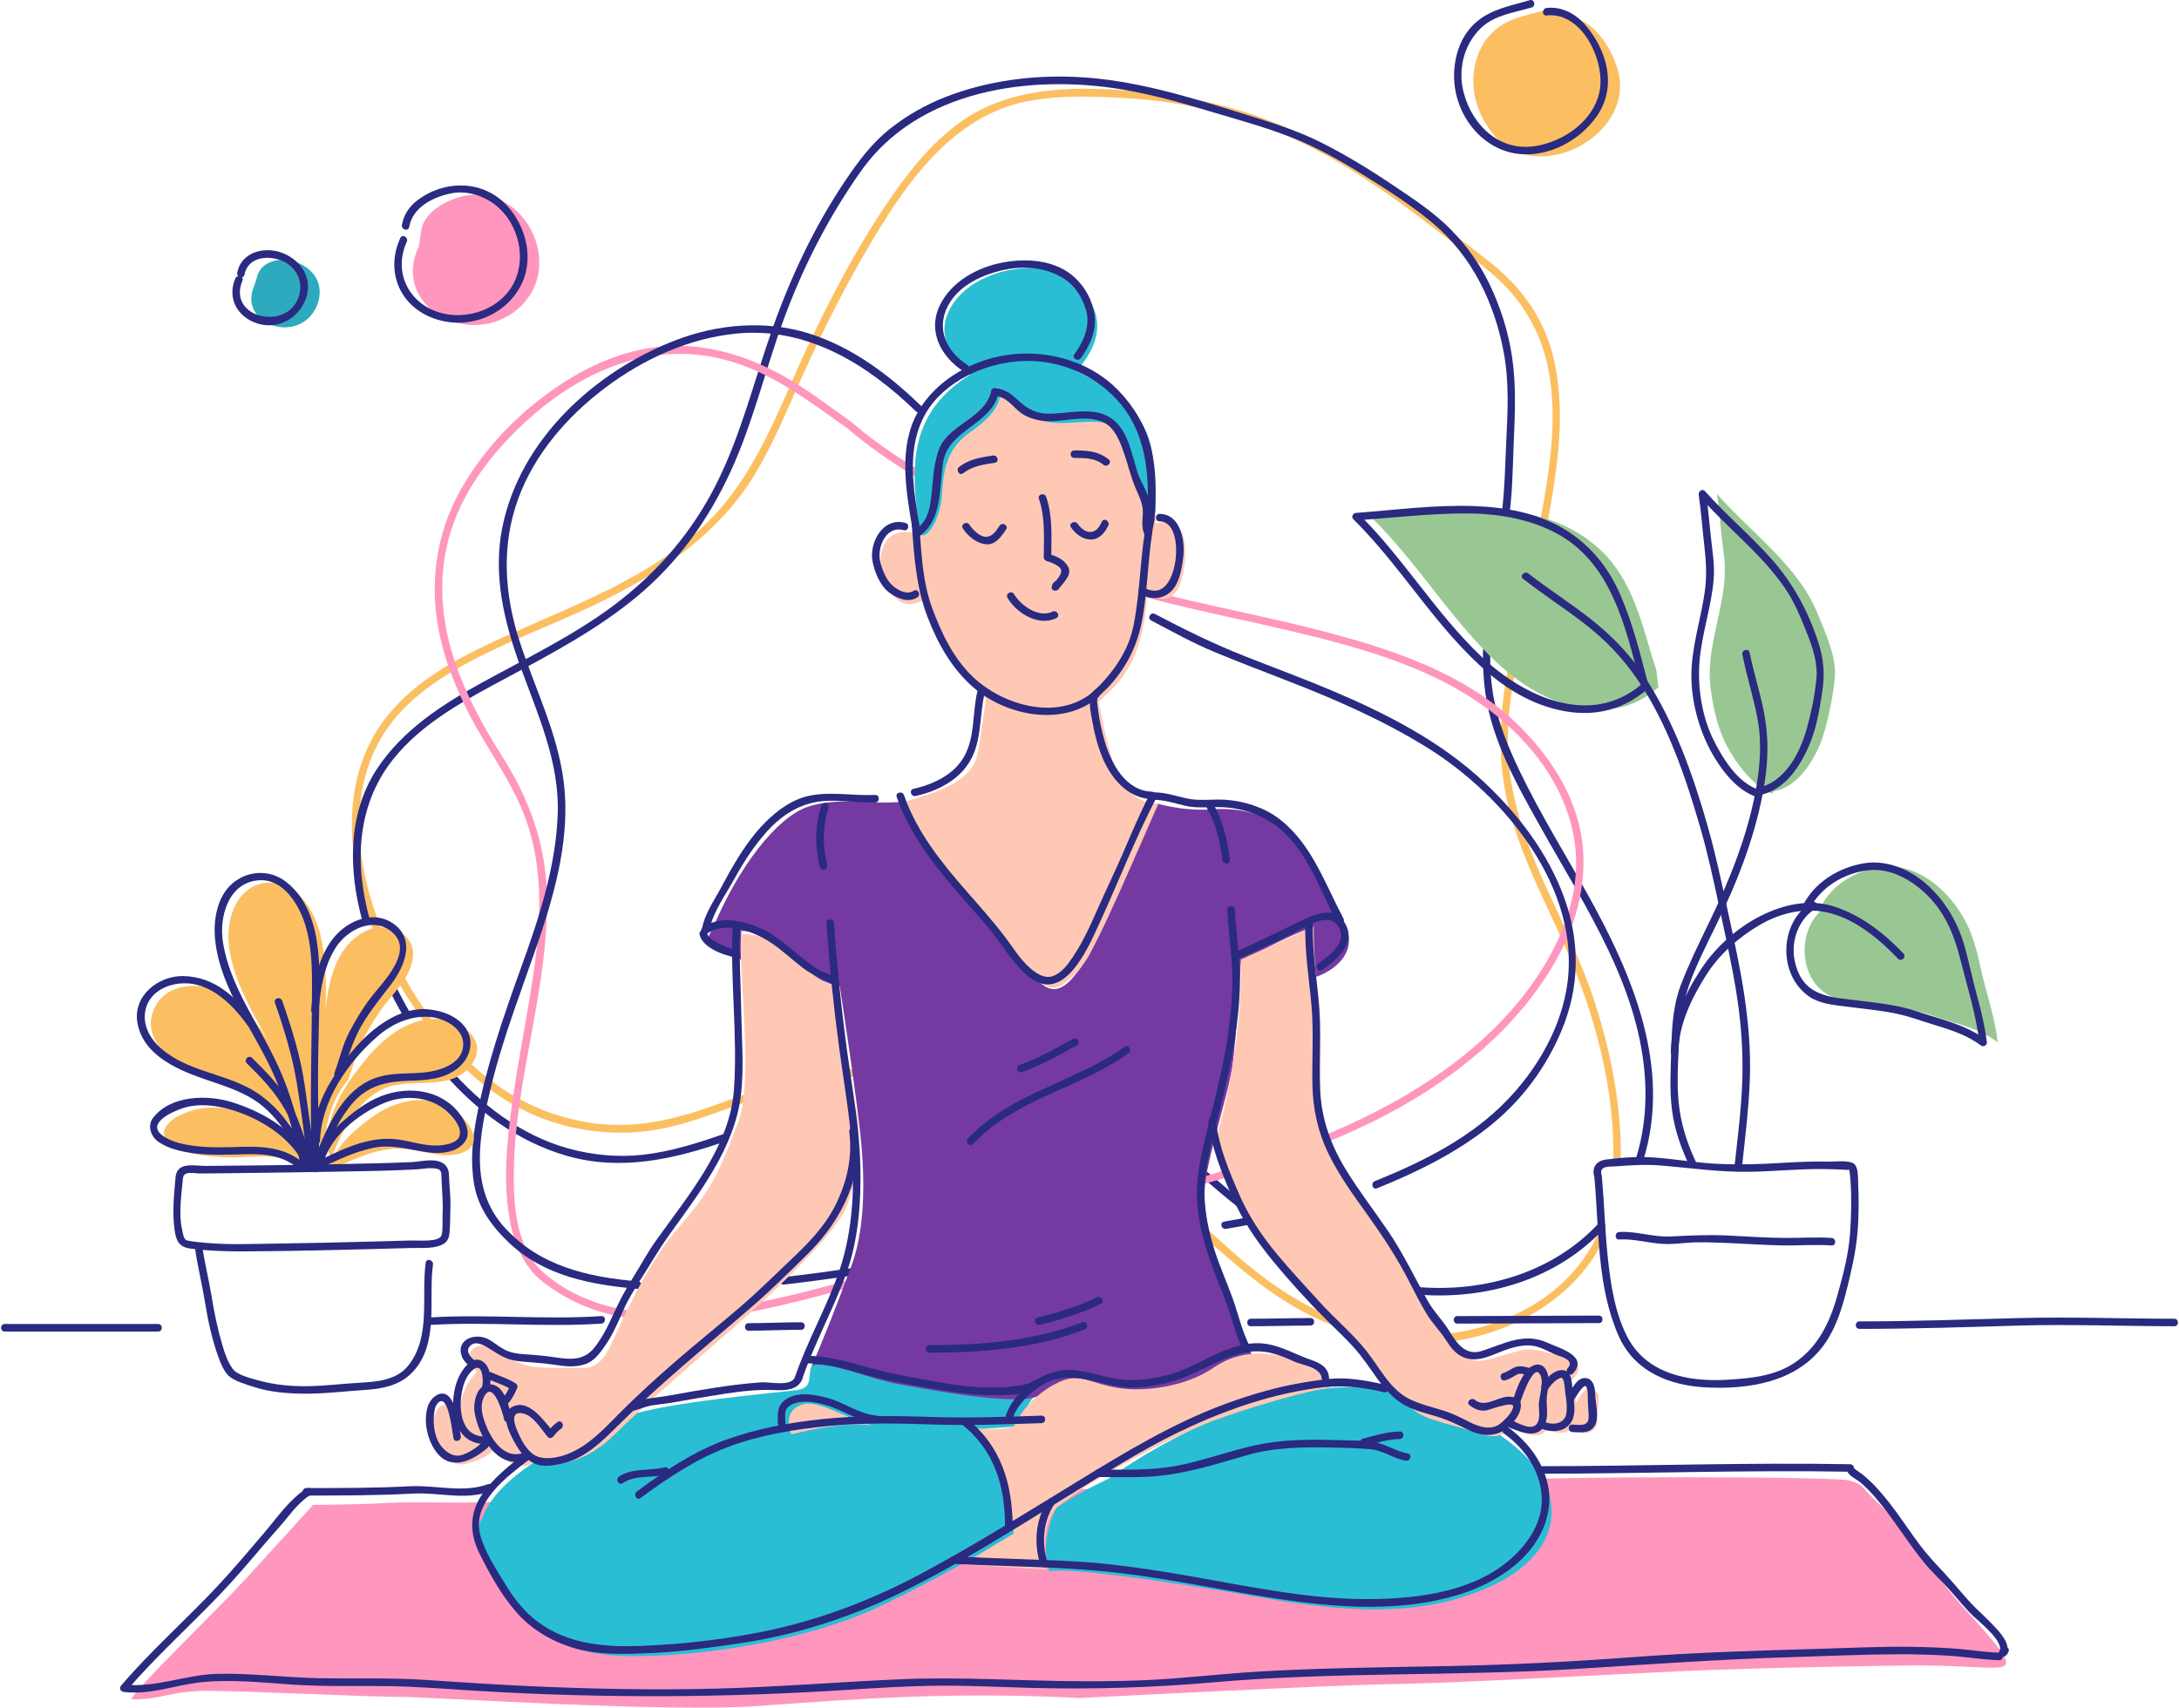 <svg width="754" height="591" viewBox="0 0 754 591" fill="none" xmlns="http://www.w3.org/2000/svg">
<path d="M560.821 402.317C561.305 383.788 557.554 364.657 551.89 347.071C547.454 333.298 541.048 320.316 535.06 307.183C529.164 294.256 524.089 280.95 522.363 266.76C520.232 249.229 524.042 232.304 527.908 215.306C531.703 198.627 535.786 181.967 538.15 165.007C540.09 151.084 540.791 136.687 537.33 122.938C533.97 109.59 526.013 98.87 515.255 90.51C503.885 81.673 492.655 72.646 480.842 64.4C468.956 56.106 456.406 48.827 443.01 43.254C428.003 37.011 412.074 33.392 395.921 31.841C374.742 29.808 350.887 29.162 332.74 41.953C321.978 49.537 313.721 60.297 306.437 71.109C296.219 86.279 287.653 102.624 279.852 119.146C269.638 140.774 261.867 164.381 244.23 181.349C222.494 202.265 193.041 211.225 166.499 224.11C154.619 229.879 142.995 236.907 134.491 247.202C126.509 256.866 122.489 268.861 121.87 281.282C120.515 308.45 133.101 336.265 149.516 357.258C157.715 367.744 167.775 377.092 179.559 383.402C192.474 390.316 208.153 393.183 222.678 391.622C236.688 390.115 249.697 384.163 262.914 379.691C278.125 374.545 293.791 371.266 309.877 373.009C326.424 374.802 342.447 380.846 357.309 388.096C373.457 395.972 388.611 405.861 402.867 416.758C416.916 427.498 429.155 440.499 444.13 450.002C456.864 458.083 471.295 463.503 486.372 464.746C513.333 466.971 544.065 453.257 555.496 427.772C556.175 426.256 553.938 424.933 553.252 426.46C539.975 456.059 502.883 467.342 473.143 459.943C454.817 455.383 438.789 444.506 425.012 431.92C411.905 419.945 397.745 409.084 382.795 399.512C356.65 382.772 324.539 367.305 292.634 370.167C276.882 371.58 261.979 377.233 247.227 382.545C233.081 387.639 218.994 390.914 203.91 388.549C189.184 386.242 176.245 379.879 165.096 370.089C154.262 360.576 145.58 348.703 138.75 336.06C126.245 312.912 117.807 281.911 130.869 257.237C137.29 245.107 148.518 236.74 160.291 230.233C173.252 223.069 187.186 217.801 200.656 211.7C224.62 200.846 247.516 186.886 261.388 163.864C267.545 153.645 272.088 142.503 276.963 131.644C284.005 115.95 291.66 100.562 300.362 85.718C313.025 64.116 329.08 40.325 355.294 35.089C366.323 32.885 378.117 33.337 389.277 33.943C406.266 34.864 423.035 38.327 438.928 44.406C466.85 55.087 490.093 74.194 513.418 92.347C524.869 101.259 532.499 112.473 535.551 126.751C538.714 141.549 536.937 157.192 534.472 171.949C531.596 189.166 527.264 206.114 523.484 223.145C519.92 239.215 517.822 255.031 520.417 271.423C523.542 291.172 533.264 308.902 541.286 326.952C551.693 350.366 558.9 376.527 558.224 402.32C558.179 403.993 560.777 403.989 560.821 402.317Z" fill="#FBBF62"/>
<path d="M568.467 402.094C578.723 369.764 564.951 337.451 549.337 309.471C541.402 295.251 532.807 281.388 525.767 266.685C521.91 258.632 518.513 250.36 516.869 241.551C515.027 231.672 515.536 221.447 516.693 211.523C517.861 201.499 519.952 191.601 521.729 181.675C523.43 172.18 523.396 162.556 523.807 152.95C524.228 143.103 524.674 133.57 523.257 123.764C521.976 114.894 519.218 106.248 515.333 98.182C511.977 91.214 507.394 84.896 501.975 79.393C496.043 73.369 488.85 68.698 481.871 63.996C473.858 58.596 465.599 53.542 456.949 49.221C448.575 45.038 439.806 42.362 430.897 39.591C411.825 33.659 392.574 27.576 372.48 26.634C357.133 25.914 341.405 27.995 327.067 33.617C320.25 36.289 313.887 39.915 308.133 44.437C301.733 49.466 296.97 55.86 292.466 62.565C281.815 78.418 273.593 95.867 267.253 113.852C260.961 131.699 256.577 149.956 248.12 167.009C239.7 183.989 227.548 198.146 212.409 209.49C198.263 220.09 182.334 227.707 166.908 236.185C153.055 243.8 139.379 252.605 130.5 266.023C120.089 281.758 120.6 301.51 125.472 319.038C125.92 320.65 128.428 319.965 127.978 318.348C122.667 299.244 123.234 278.93 135.987 262.85C146.273 249.881 161.556 241.981 175.854 234.293C191.486 225.887 207.03 217.642 220.724 206.201C234.703 194.522 245.131 179.844 252.733 163.368C260.486 146.568 264.643 128.588 270.932 111.263C277.625 92.825 286.635 75.172 297.968 59.151C317.843 31.052 356.451 25.644 388.226 30.943C398.442 32.647 408.453 35.462 418.36 38.441C427.813 41.284 437.495 43.885 446.698 47.464C455.874 51.032 464.505 55.996 472.83 61.207C480.706 66.136 488.731 71.292 495.852 77.277C509.383 88.649 517.189 104.903 520.36 122.077C522.261 132.371 521.703 142.578 521.207 152.954C520.72 163.151 520.637 173.192 518.812 183.271C515.425 201.979 511.356 220.857 513.988 239.936C516.252 256.341 525.004 271.792 532.969 286.049C548.708 314.228 568.231 342.616 569.351 376.002C569.639 384.602 568.564 393.201 565.961 401.408C565.453 403.004 567.963 403.685 568.467 402.094Z" fill="#292A80"/>
<path d="M153.678 371.562C165.028 384.566 179.197 395.093 195.91 399.964C214.763 405.46 233.389 401.2 251.427 394.869C252.998 394.318 252.323 391.809 250.738 392.365C241.611 395.567 232.24 398.555 222.592 399.643C213.869 400.628 205.045 399.797 196.6 397.458C180.327 392.953 166.476 382.282 155.514 369.724C154.412 368.461 152.582 370.306 153.678 371.562Z" fill="#292A80"/>
<path d="M133.519 340.108C135.44 344.204 137.535 348.208 139.811 352.12C140.652 353.567 142.897 352.259 142.054 350.807C139.778 346.896 137.685 342.892 135.763 338.796C135.052 337.281 132.812 338.601 133.519 340.108Z" fill="#292A80"/>
<path d="M490.717 448.052C514.262 449.973 538.765 442.786 555.093 425.145C556.23 423.919 554.397 422.077 553.256 423.308C537.355 440.488 513.626 447.322 490.717 445.454C489.046 445.319 489.059 447.917 490.717 448.052Z" fill="#292A80"/>
<path d="M415.021 406.676C419.401 410.26 423.567 414.083 428.071 417.518C429.404 418.535 430.697 416.276 429.384 415.274C425.058 411.975 421.067 408.281 416.858 404.839C415.573 403.788 413.724 405.614 415.021 406.676Z" fill="#292A80"/>
<path d="M174.228 519.463C165.677 520.638 144.73 519.537 134.214 520.157C123.698 520.774 108.353 520.834 108.353 520.834C108.353 520.834 95.371 535.146 85.205 546.241C75.04 557.334 47.241 584.008 45.411 588.127C56.553 588.246 58.259 585.262 71.503 585.214C84.746 585.166 128.339 587.348 138.556 587.293C148.772 587.238 230.017 592.785 262.88 590.408C295.744 588.03 328.773 585.409 373.631 587.682C428.92 584.896 465.62 583.125 486.017 582.75C506.409 582.371 557.649 579.495 581.001 578.413C604.357 577.331 651.982 576.383 665.253 576.414C678.526 576.444 690.639 577.826 693.042 576.794C695.447 575.767 695.036 573.445 681.354 558.49C667.669 543.535 657.444 527.161 650.545 520.834C643.647 514.506 645.327 513.984 640.173 512.43C635.02 510.876 532.367 510.892 520.006 512.43C507.645 513.967 190.663 517.404 174.228 519.463Z" fill="#FF96BD"/>
<path d="M106.03 515.185C100.048 519.03 95.685 525.535 91.105 530.868C85.806 537.041 80.602 543.287 75.026 549.217C64.157 560.773 52.241 571.296 41.908 583.365C41.123 584.281 41.688 585.445 42.827 585.583C52.259 586.724 61.024 583.001 70.294 582.15C80.501 581.214 90.838 582.326 101.021 583.023C111.73 583.755 122.484 583.462 133.208 583.552C143.974 583.643 154.689 584.571 165.429 585.22C208.246 587.809 250.922 587.623 293.72 584.824C304.213 584.138 314.711 583.5 325.23 583.417C335.646 583.334 346.075 583.891 356.486 584.167C377.768 584.728 398.748 584.111 419.949 582.246C462.235 578.527 504.768 580.215 547.109 577.51C571.524 575.951 595.841 574.25 620.305 573.52C632.237 573.164 644.17 572.602 656.111 572.538C662.064 572.507 668.018 572.659 673.963 573.011C679.887 573.363 685.797 574.402 691.718 574.595C693.394 574.649 693.389 572.051 691.718 571.996C687.077 571.847 682.419 571.077 677.788 570.687C672.275 570.223 666.741 570.036 661.21 569.959C650.57 569.813 639.948 570.358 629.316 570.661C607.845 571.274 586.367 571.93 564.942 573.537C543.744 575.129 522.605 576.194 501.348 576.615C480.128 577.033 458.9 577.237 437.704 578.397C427.099 578.978 416.556 580.099 405.969 580.915C395.393 581.731 384.776 581.918 374.17 581.872C353.237 581.781 332.327 580.277 311.397 581.197C290.254 582.128 269.172 583.869 248.008 584.419C226.503 584.978 204.979 584.554 183.492 583.579C171.44 583.034 159.403 582.248 147.369 581.423C134.945 580.573 122.471 581.082 110.032 580.808C98.435 580.552 86.918 579.064 75.304 579.309C64.376 579.54 53.752 584.304 42.825 582.982C43.132 583.721 43.437 584.46 43.744 585.199C53.817 573.433 65.354 563.074 76.054 551.9C81.384 546.335 86.351 540.441 91.343 534.574C93.989 531.465 96.811 528.475 99.364 525.291C101.716 522.354 104.146 519.479 107.34 517.425C108.746 516.526 107.444 514.276 106.03 515.185Z" fill="#292A80"/>
<path d="M532.612 510.052C568.483 510.037 604.348 508.713 640.219 509.365C639.786 508.933 639.352 508.499 638.92 508.066C638.92 510.549 642.227 511.737 643.924 513.205C647.086 515.94 649.801 519.194 652.346 522.495C656.886 528.385 660.843 534.7 665.531 540.481C668.302 543.898 671.612 546.928 674.575 550.185C677.347 553.232 679.904 556.559 682.883 559.403C684.868 561.298 693.834 568.416 691.786 571.55C691.197 572.449 692.184 573.885 693.252 573.458C694.214 573.074 694.641 572.523 695.028 571.586C695.669 570.038 693.154 569.37 692.523 570.896C692.536 570.916 692.549 570.934 692.561 570.953C693.051 571.59 693.539 572.225 694.028 572.863C696.479 569.114 691.424 564.301 689.115 561.864C687.382 560.036 685.502 558.357 683.709 556.589C679.94 552.874 676.656 548.558 673.035 544.687C669.853 541.284 666.766 538.025 663.992 534.267C661.403 530.759 658.963 527.141 656.4 523.614C654.176 520.553 651.826 517.585 649.266 514.798C647.938 513.355 646.506 512.014 645.024 510.733C644.29 510.098 641.516 508.287 641.516 508.067C641.516 507.349 640.925 506.781 640.217 506.768C604.346 506.116 568.482 507.441 532.611 507.455C530.936 507.455 530.936 510.054 532.612 510.052Z" fill="#292A80"/>
<path d="M168.827 513.681C160.199 516.844 150.697 513.911 141.801 514.389C129.88 515.029 117.933 515.009 106 515.009C104.325 515.009 104.325 517.607 106 517.607C118.365 517.607 130.73 517.582 143.079 516.92C151.873 516.448 160.942 519.331 169.517 516.187C171.077 515.614 170.403 513.101 168.827 513.681Z" fill="#292A80"/>
<path d="M294.594 146.038C286.993 140.684 279.696 134.994 271.586 130.398C261.294 124.563 249.991 120.586 238.136 119.794C223.175 118.797 208.674 123.815 196.127 131.679C180.928 141.205 167.249 154.928 158.721 170.773C152.207 182.874 149.503 196.585 150.702 210.248C151.783 222.576 156.011 234.401 161.451 245.435C167.848 258.408 176.993 269.842 181.94 283.525C187.891 299.99 187.265 317.539 184.918 334.619C182.745 350.433 179.402 366.062 177.212 381.874C175.283 395.809 173.855 410.399 176.804 424.293C177.975 429.809 180.16 435.066 183.644 439.521C186.12 442.686 189.551 445.028 192.905 447.179C198.688 450.888 205.092 453.515 211.775 455.07C233.202 460.059 256.494 455.187 277.394 450.063C295.8 445.552 313.675 439.379 331.739 433.709C349.313 428.19 367.09 423.35 384.867 418.54C415.478 410.26 446.576 402.25 475.133 388.144C500.14 375.793 523.859 357.628 537.979 333.156C544.802 321.332 548.802 307.798 547.782 294.082C546.56 277.635 537.594 263.238 526.228 251.759C506.983 232.322 479.062 223.784 453.231 217.312C439.636 213.905 425.894 211.123 412.243 207.955C400.42 205.21 388.46 202.267 377.291 197.431C372.832 195.5 368.526 193.176 364.632 190.259C358.664 185.789 352.398 181.918 345.882 178.297C330.004 169.475 313.791 161.385 299.467 150.071C297.899 148.832 296.373 147.543 294.858 146.242C293.594 145.156 291.748 146.985 293.021 148.079C306.824 159.945 322.61 168.679 338.562 177.266C345.425 180.96 352.271 184.714 358.712 189.116C363.162 192.157 367.226 195.396 372.062 197.844C382.29 203.021 393.571 206.053 404.645 208.806C418.039 212.135 431.575 214.844 445.009 217.995C471.667 224.249 500.328 231.957 521.246 250.608C534.086 262.056 543.951 277.495 545.249 294.943C546.32 309.348 541.123 323.362 533.596 335.412C518.152 360.135 492.636 377.489 466.537 389.356C436.703 402.921 404.41 410.505 372.91 419.095C354.728 424.053 336.61 429.249 318.719 435.185C301.649 440.845 284.391 446.048 266.803 449.849C247.3 454.065 225.514 457.401 206.143 450.758C199.717 448.555 193.329 445.045 188.201 440.563C178.297 431.91 177.563 416.357 177.819 404.211C178.497 372.057 190.201 340.906 189.209 308.667C188.683 291.538 182.854 276.072 173.738 261.72C167.248 251.502 161.414 240.809 157.497 229.321C153.175 216.642 151.683 203.101 154.419 189.919C157.911 173.087 168.311 158.799 180.583 147.171C199.544 129.204 224.25 117.653 250.487 124.408C266.792 128.605 279.804 138.786 293.286 148.283C294.657 149.248 295.953 146.994 294.594 146.038Z" fill="#FF96BD"/>
<path d="M476.449 411.277C490.174 405.747 503.531 399.207 515.185 389.986C526.374 381.131 534.947 369.661 540.416 356.501C546.614 341.588 546.771 326.132 541.357 310.951C535.859 295.538 525.535 282.01 513.727 270.869C498.543 256.544 479.566 246.883 460.481 238.844C450.704 234.725 440.739 231.062 430.873 227.166C420.099 222.913 409.871 217.888 399.63 212.487C398.149 211.705 396.837 213.949 398.318 214.731C405.574 218.558 412.832 222.596 420.424 225.728C428.894 229.222 437.446 232.504 445.988 235.818C462.416 242.193 478.491 249.259 493.518 258.534C520.678 275.298 547.769 308.042 542.113 342.023C539.469 357.906 530.129 372.808 518.529 383.689C506.389 395.077 491.057 402.608 475.759 408.772C474.225 409.391 474.893 411.905 476.449 411.277Z" fill="#292A80"/>
<path d="M424.257 425.319C429.254 424.467 434.229 423.515 439.181 422.442C440.82 422.088 440.125 419.584 438.492 419.937C433.538 421.009 428.563 421.961 423.567 422.814C421.918 423.096 422.619 425.6 424.257 425.319Z" fill="#292A80"/>
<path d="M271.249 444.594C279.478 443.659 287.68 442.532 295.874 441.342C297.526 441.102 296.822 438.6 295.184 438.838C287.219 439.993 279.247 441.086 271.249 441.996C269.603 442.183 269.585 444.784 271.249 444.594Z" fill="#292A80"/>
<path d="M318.711 140.474C307.566 129.686 294.951 120.161 280.001 115.437C264.943 110.679 248.343 112.138 233.735 117.768C205.74 128.558 179.974 152.171 173.838 182.44C170.493 198.944 174.42 215.148 180.05 230.653C186.057 247.196 193.635 263.74 192.992 281.73C192.33 300.311 186.4 318.039 180.139 335.365C174.058 352.192 168.3 369.014 164.922 386.63C163.439 394.363 162.724 402.293 164.099 410.092C165.517 418.136 170.364 424.653 176.178 430.156C188.352 441.68 204.688 444.689 220.797 446.088C222.468 446.232 222.453 443.633 220.797 443.49C203.417 441.98 186.872 438.29 174.671 424.909C162.023 411.037 165.924 392.543 169.956 375.962C174.294 358.129 181.087 341.214 186.93 323.859C192.563 307.13 197.239 288.846 195.124 271.078C193.087 253.963 185.099 238.298 179.831 222.073C174.517 205.712 173.381 188.776 179.383 172.44C185.014 157.108 196.283 144.167 209.166 134.408C222.453 124.341 238.332 117.016 255.031 115.428C279.327 113.118 300.067 126.043 316.875 142.312C318.078 143.476 319.916 141.642 318.711 140.474Z" fill="#292A80"/>
<path d="M613.333 274.604C607.153 272.886 600.287 263.617 597.541 258.122C594.108 251.599 592.391 243.359 591.704 236.15C590.674 221.043 598.571 206.968 596.51 191.861C595.482 184.993 595.137 177.784 594.107 170.918C606.123 184.652 622.26 195.636 629.127 212.804C631.872 219.67 635.307 226.878 634.962 234.09C634.276 241.301 632.56 249.883 630.156 256.75C627.41 263.616 621.915 272.542 613.677 273.917" fill="#99C793"/>
<path d="M573.164 232.03C568.7 218.298 565.953 203.532 555.996 192.547C541.919 177.44 521.665 175.381 502.095 176.755C492.823 177.44 483.555 178.127 474.285 178.814C488.705 192.891 499.347 210.057 513.081 224.475C524.412 236.492 538.488 246.106 555.311 245.42C562.52 245.42 568.701 242.328 573.851 237.868" fill="#99C793"/>
<path d="M632.561 313.399C621.916 319.578 621.573 338.118 632.561 344.299C638.053 347.045 645.607 347.045 651.788 348.074C658.311 348.761 664.146 349.791 670.669 352.196C677.879 354.598 685.089 355.97 691.269 360.778C690.582 354.597 688.864 348.417 687.148 342.238C685.433 336.056 684.402 329.19 681.998 323.01C676.849 309.619 662.772 296.232 647.323 300.694C640.111 302.753 633.591 306.874 630.156 313.74" fill="#99C793"/>
<path d="M527.032 200.333C533.759 205.573 540.902 210.239 547.688 215.396C555.195 221.099 561.621 227.752 566.888 235.578C577.072 250.708 583.254 268.873 588.3 286.262C590.947 295.387 592.93 304.655 594.925 313.939C597.001 323.599 599.146 333.245 600.745 343C602.407 353.137 603.211 363.335 602.897 373.604C602.593 383.558 601.314 393.462 600.235 403.351C600.053 405.015 602.652 404.999 602.833 403.351C603.914 393.452 605.116 383.563 605.495 373.604C605.863 363.931 605.041 354.312 603.631 344.748C602.19 334.974 600.04 325.314 597.951 315.661C595.767 305.571 593.64 295.504 590.806 285.571C585.763 267.902 579.27 249.711 569.13 234.266C564.425 227.096 558.606 220.899 551.974 215.486C544.563 209.437 536.411 204.372 528.868 198.496C527.565 197.479 525.713 199.304 527.032 200.333Z" fill="#292A80"/>
<path d="M602.916 226.538C604.441 234.15 606.846 241.552 608.231 249.195C609.742 257.54 608.958 266.095 607.384 274.369C604.37 290.204 598.091 305.498 591.078 319.933C587.73 326.823 584.36 333.698 581.63 340.863C579.036 347.667 578.535 354.968 578.345 362.184C578.153 369.527 577.625 376.984 578.574 384.289C579.443 390.98 581.686 397.335 584.566 403.406C585.285 404.919 587.523 403.599 586.81 402.094C583.64 395.414 581.491 388.467 580.82 381.088C580.153 373.779 580.763 366.12 581.056 358.793C581.395 350.366 583.363 342.962 586.703 335.256C589.863 327.968 593.567 320.929 596.907 313.724C603.239 300.071 608.414 285.262 610.699 270.356C611.817 263.065 611.939 255.785 610.738 248.505C609.474 240.847 606.948 233.453 605.422 225.85C605.092 224.206 602.588 224.903 602.916 226.538Z" fill="#292A80"/>
<path d="M580.748 364.211C580.931 354.492 585.295 345.559 590.382 337.485C594.862 330.374 601.553 324.448 608.756 320.212C616.203 315.834 624.946 313.825 633.408 316.072C642.57 318.505 650.383 325.143 656.81 331.827C657.974 333.038 659.808 331.199 658.647 329.99C651.977 323.053 644.289 316.963 635.07 313.864C626.4 310.949 617.165 312.982 609.222 316.998C601.186 321.059 593.683 327.748 588.727 335.262C583.057 343.862 578.349 353.739 578.151 364.21C578.117 365.887 580.716 365.885 580.748 364.211Z" fill="#292A80"/>
<path d="M608.635 273.35C601.467 271.05 596.365 262.872 593.14 256.523C588.87 248.117 587.275 237.616 588.136 228.303C588.993 219.023 592.126 210.116 592.957 200.817C593.413 195.714 592.549 190.783 592 185.729C591.447 180.673 591.041 175.608 590.315 170.573C589.591 170.994 588.867 171.414 588.144 171.837C594.584 179.127 601.911 185.55 608.626 192.578C611.981 196.091 615.106 199.808 617.835 203.83C620.954 208.43 622.995 213.506 625.059 218.635C627.16 223.856 629.093 229.422 628.515 235.128C627.928 240.936 626.733 246.699 625.157 252.315C622.814 260.659 617.584 270.803 608.288 272.663C606.644 272.992 607.342 275.497 608.978 275.169C617.861 273.391 623.17 264.892 626.365 257.095C628.585 251.679 629.615 245.529 630.51 239.776C631.464 233.657 631.148 228.322 629.227 222.41C625.74 211.693 620.618 202.136 613.169 193.68C605.86 185.383 597.305 178.288 589.982 169.998C589.022 168.911 587.645 170.111 587.811 171.262C588.621 176.886 589.027 182.554 589.679 188.196C590.337 193.893 590.708 199.176 589.89 204.889C588.496 214.618 585.278 223.975 585.271 233.891C585.265 242.776 587.833 252.278 592.053 260.057C595.434 266.294 600.923 273.601 607.945 275.856C609.544 276.37 610.222 273.861 608.635 273.35Z" fill="#292A80"/>
<path d="M570.058 235.794C567.421 225.704 564.891 215.584 560.741 205.984C556.478 196.122 549.968 188.185 540.635 182.746C531.409 177.371 520.546 175.529 510.013 175.151C496.468 174.663 482.734 176.513 469.24 177.515C468.152 177.595 467.467 178.889 468.322 179.732C485.243 196.405 497.119 217.79 515.339 233.183C522.94 239.605 531.863 244.504 541.737 246.195C552.153 247.979 561.653 245.599 569.723 238.787C571.005 237.705 569.157 235.877 567.886 236.951C550.21 251.869 527.123 241.04 512.584 227.227C496.818 212.251 485.648 193.159 470.159 177.897C469.853 178.636 469.546 179.375 469.24 180.114C481.466 179.208 493.765 177.816 506.03 177.701C516.864 177.598 527.859 179.15 537.618 184.068C557.546 194.106 562.385 216.73 567.552 236.487C567.977 238.105 570.483 237.417 570.058 235.794Z" fill="#292A80"/>
<path d="M626.86 312.277C615.506 319.265 615.142 337.624 626.215 345.034C629.689 347.359 634.429 347.82 638.463 348.339C644.076 349.061 649.73 349.56 655.293 350.633C660.467 351.629 665.387 353.527 670.417 355.049C675.808 356.68 681.011 358.498 685.57 361.899C686.318 362.458 687.639 361.713 687.525 360.778C686.845 355.199 685.522 349.78 684.042 344.365C682.584 339.024 681.453 333.608 680.025 328.261C677.728 319.667 673.293 311.946 666.621 306.012C660.781 300.82 652.705 297.44 644.813 298.809C636.191 300.304 628.135 305.246 623.992 313.084C623.21 314.565 625.452 315.877 626.235 314.396C630.129 307.031 637.913 302.293 646.109 301.24C654.033 300.221 661.424 304.441 666.875 309.806C672.857 315.692 676.081 323.237 678.118 331.243C680.585 340.946 683.715 350.828 684.927 360.777C685.579 360.402 686.23 360.03 686.882 359.655C680.063 354.565 671.612 352.827 663.694 350.148C654.978 347.2 645.731 346.776 636.689 345.5C632.648 344.929 628.561 344.004 625.478 341.179C622.928 338.842 621.594 335.511 620.958 332.184C619.693 325.571 622.359 318.098 628.174 314.519C629.595 313.645 628.291 311.397 626.86 312.277Z" fill="#292A80"/>
<path d="M551.67 407.117C553.381 425.468 552.489 444.938 560.012 462.183C565.518 474.802 577.819 479.64 590.854 480.205C605.348 480.834 621.161 478.342 630.551 466.249C635.997 459.232 638.208 449.919 640.21 441.448C641.695 435.164 642.73 429.242 643.004 422.787C643.19 418.425 643.198 414.044 642.982 409.68C642.895 407.916 643.132 404.36 641.74 402.955C640.166 401.365 635.001 402.087 633.017 402.042C627.535 401.916 622.104 402.138 616.638 402.473C609.269 402.925 601.893 403.163 594.516 402.815C587.022 402.461 579.614 401.108 572.131 400.594C566.702 400.222 561.167 400.611 555.778 401.31C552.294 401.762 550.693 404.073 551.718 407.463C552.202 409.062 554.71 408.38 554.223 406.773C553.19 403.355 556.884 403.836 559.197 403.662C564.432 403.268 569.375 402.954 574.633 403.378C584.984 404.215 595.049 405.736 605.473 405.556C613.815 405.41 622.103 404.55 630.451 404.603C633.353 404.622 636.262 404.692 639.156 404.894C640.244 404.97 639.724 404.341 639.94 405.285C640.18 406.336 640.235 407.436 640.314 408.506C640.758 414.481 640.596 420.544 640.21 426.514C639.727 434.014 637.729 441.393 635.706 448.607C633.058 458.049 628.841 466.628 620.38 472.043C613.677 476.334 605.338 477.079 597.58 477.535C584.143 478.324 569.607 475.499 562.986 462.478C558.725 454.101 557.271 444.099 556.31 434.868C555.351 425.641 555.131 416.354 554.27 407.119C554.114 405.465 551.514 405.449 551.67 407.117Z" fill="#292A80"/>
<path d="M560.312 428.992C565.859 428.651 571.285 430.525 576.835 430.564C579.996 430.587 583.136 430.069 586.291 429.991C589.648 429.908 593.009 430.009 596.362 430.136C603.078 430.391 609.782 430.895 616.503 431.03C622.262 431.146 628.033 430.651 633.785 431.052C635.459 431.169 635.447 428.569 633.785 428.454C628.455 428.082 623.1 428.472 617.764 428.449C611.043 428.42 604.331 427.902 597.621 427.593C591.016 427.287 584.58 427.621 577.994 427.939C572.035 428.228 566.262 426.031 560.313 426.396C558.648 426.495 558.637 429.094 560.312 428.992Z" fill="#292A80"/>
<path d="M112.476 397.777C112.05 382.489 120.486 373.745 120.486 373.745C122.146 369.57 122.952 365.204 124.893 361.152C126.597 357.593 128.691 354.386 130.797 351.033C134.804 344.663 142.035 339.136 142.887 331.203C143.765 323.027 134.419 318.974 127.582 321.788C116.677 326.279 113.765 338.758 112.681 349.338C112.689 349.003 112.695 348.673 112.704 348.338C112.933 335.522 113.163 316.295 101.032 307.825C96.454 304.621 90.274 304.621 85.697 308.054C80.432 312.174 78.83 319.27 79.059 325.451C80.203 341.929 91.647 356.351 98.286 370.998C103.55 382.215 106.297 394.117 109.044 406.017L112.706 404.644C112.704 402.355 112.476 400.067 112.476 397.777Z" fill="#FBBF62"/>
<path d="M155.506 383.128C145.437 378.094 134.906 381.529 126.666 388.163C120.973 392.489 115.283 397.951 113.874 405.219C121.083 401.71 128.704 397.983 136.737 397.549C144.063 397.09 152.073 401.439 159.397 399.15C169.239 395.946 160.999 386.106 155.506 383.128Z" fill="#FBBF62"/>
<path d="M113.849 405.328C113.856 405.293 113.866 405.257 113.874 405.219C113.483 405.41 113.092 405.6 112.705 405.79L113.849 405.328Z" fill="#FBBF62"/>
<path d="M124.377 369.398C117.968 377.635 113.163 386.332 112.933 396.864L114.536 400.983C118.656 390.912 124.15 379.01 135.594 375.805C144.52 373.516 156.423 377.178 162.831 368.939C170.155 359.553 158.253 352.23 149.784 352.687C138.797 353.143 130.558 361.384 124.377 369.398Z" fill="#FBBF62"/>
<path d="M63.494 369.625C70.819 373.744 79.059 375.346 86.842 378.781C95.996 382.671 101.49 389.766 106.526 398.007L104.465 377.865L90.275 356.351C86.613 351.084 82.265 346.049 76.314 343.304C68.531 339.64 57.316 340.327 53.425 349.025C49.304 357.724 56.398 365.504 63.494 369.625Z" fill="#FBBF62"/>
<path d="M89.815 387.25C81.347 383.357 71.963 381.529 63.035 385.647C60.289 386.792 55.94 389.537 56.856 393.201C57.772 396.864 63.035 398.237 66.24 399.151C73.336 400.753 80.203 400.753 87.526 400.299C95.079 400.067 102.175 400.299 108.125 406.017L107.898 401.212C103.55 394.573 97.14 390.681 89.815 387.25Z" fill="#FBBF62"/>
<path d="M106.796 403.576C104.579 393.973 102.308 384.383 98.83 375.142C95.702 366.833 91.274 359.149 87.015 351.389C82.639 343.421 78.604 335.199 77.153 326.141C75.745 317.355 78.981 305.539 89.389 304.67C98.034 303.947 103.457 313.094 105.646 320.142C107.794 327.053 107.987 334.491 107.965 341.669C107.906 361.603 107.15 381.468 107.889 401.403C107.894 401.785 107.9 402.165 107.906 402.547C107.93 404.22 110.528 404.223 110.504 402.547C110.351 392.254 109.985 381.98 110.043 371.679C110.097 361.937 110.46 352.2 110.558 342.459C110.687 329.703 110.008 313.923 99.124 305.302C93.558 300.893 85.945 301.135 80.55 305.648C75.015 310.278 73.722 318.691 74.46 325.447C76.388 343.095 88.805 357.654 95.45 373.621C99.542 383.453 101.902 393.922 104.29 404.264C104.667 405.899 107.172 405.206 106.796 403.576Z" fill="#292A80"/>
<path d="M110.274 349.448C110.906 342.111 112.083 334.579 116.009 328.205C120.103 321.559 129.781 316.715 136.252 323.152C142.967 329.833 132.132 340.248 128.307 345.274C125.451 349.026 122.976 353.167 120.794 357.341C118.485 361.754 117.495 366.675 115.734 371.302C115.136 372.87 117.65 373.543 118.24 371.992C120.517 366.011 122.02 360.145 125.317 354.573C128.282 349.564 131.845 345.25 135.356 340.641C140.26 334.202 143.967 324.661 135.6 319.336C128.608 314.886 119.723 318.995 115.163 324.936C109.815 331.903 108.413 340.924 107.678 349.447C107.533 351.118 110.132 351.104 110.274 349.448Z" fill="#292A80"/>
<path d="M111.601 403.581C113.74 393.709 123.797 385.576 132.739 381.815C141.587 378.094 152.252 379.941 157.768 388.154C158.689 389.527 159.413 391.206 159.084 392.882C158.59 395.396 154.889 396.1 152.865 396.352C147.806 396.983 142.609 395.037 137.637 394.36C127.369 392.962 117.476 398.234 108.548 402.574C107.042 403.307 108.36 405.547 109.861 404.818C116.057 401.807 122.232 398.756 129.009 397.296C135.773 395.84 142.079 398.104 148.742 398.893C153.003 399.398 158.462 398.773 161.04 394.906C162.981 391.996 160.979 388.11 159.209 385.7C152.901 377.116 141.537 375.704 132.049 379.311C126.637 381.368 121.897 385.114 117.655 388.979C113.537 392.732 110.288 397.395 109.098 402.891C108.742 404.523 111.247 405.219 111.601 403.581Z" fill="#292A80"/>
<path d="M110.732 394.769C111.244 380.854 120.22 367.861 130.393 358.88C135.347 354.508 141.743 351.483 148.459 351.935C153.567 352.281 160.5 355.779 160.29 361.646C160.037 368.648 151.235 370.875 145.789 371.272C140.188 371.681 134.528 371.222 129.21 373.347C118.802 377.504 113.753 388.882 109.781 398.544C109.145 400.094 111.659 400.762 112.287 399.234C114.856 392.982 117.681 386.708 122.187 381.587C127.378 375.687 133.886 374.293 141.404 374.052C147.444 373.86 153.522 373.617 158.43 369.678C162.633 366.303 164.275 360.553 161.233 355.945C158.386 351.635 152.64 349.621 147.722 349.289C140.924 348.829 134.433 352.294 129.31 356.408C123.538 361.042 118.793 367.367 114.879 373.599C110.853 380.009 108.413 387.19 108.134 394.769C108.073 396.444 110.671 396.44 110.732 394.769Z" fill="#292A80"/>
<path d="M87.894 353.599C81.968 345.186 74.297 338.042 63.477 337.815C54.827 337.633 45.883 344.635 47.562 354.049C49.639 365.695 62.39 370.651 72.228 373.984C78.751 376.192 85.298 378.285 90.717 382.688C95.364 386.463 98.791 391.52 101.901 396.57C102.778 397.994 105.025 396.689 104.145 395.258C99.438 387.616 93.952 380.617 85.838 376.414C76.168 371.406 64.68 370.397 56.137 363.209C51.997 359.724 49.077 354.774 50.419 349.267C51.615 344.35 55.942 341.502 60.643 340.62C71.354 338.606 80.031 346.932 85.652 354.913C86.608 356.269 88.862 354.974 87.894 353.599Z" fill="#292A80"/>
<path d="M105.519 398.459C99.673 389.871 89.913 384.465 80.159 381.43C71.603 378.768 58.903 379.087 52.954 386.907C50.877 389.638 52.224 393.403 54.828 395.196C58.455 397.693 63.151 398.664 67.443 399.198C73.687 399.975 79.815 399.574 86.074 399.454C92.596 399.329 98.734 400.305 103.707 404.839C104.942 405.965 106.784 404.134 105.544 403.002C99.426 397.424 91.984 396.686 84.027 396.903C78.85 397.043 73.784 397.283 68.615 396.745C64.449 396.312 59.143 395.439 55.814 392.662C50.759 388.451 60.428 384.446 63.249 383.531C68.533 381.816 74.225 382.463 79.469 383.936C88.471 386.464 97.95 391.949 103.277 399.771C104.212 401.147 106.465 399.849 105.519 398.459Z" fill="#292A80"/>
<path d="M95.134 347.047C98.326 356.147 101.184 365.546 102.741 375.076C104.282 384.5 105.528 394.197 106.521 403.694C106.693 405.344 109.293 405.36 109.119 403.694C108.142 394.345 106.77 384.944 105.437 375.634C104.011 365.675 100.963 355.83 97.64 346.356C97.089 344.786 94.576 345.462 95.134 347.047Z" fill="#292A80"/>
<path d="M85.397 367.991C90.473 372.999 94.96 377.673 98.552 383.906C102.069 390.008 103.268 396.898 106.252 403.203C106.968 404.716 109.207 403.396 108.495 401.891C105.509 395.578 104.213 388.765 100.797 382.594C97.201 376.101 92.464 371.311 87.235 366.152C86.041 364.977 84.203 366.814 85.397 367.991Z" fill="#292A80"/>
<path d="M67.497 432.128C68.393 438.352 69.929 444.484 70.933 450.7C71.957 457.038 73.397 463.779 75.621 469.805C76.386 471.878 77.402 474.44 78.987 476.026C80.877 477.916 84.636 478.946 87.121 479.795C93.548 481.99 100.547 482.431 107.285 482.338C113.667 482.251 120.046 481.45 126.414 481.044C132.415 480.662 138.31 479.489 142.635 475.019C152.143 465.197 148.143 449.727 149.823 437.687C150.051 436.048 147.548 435.342 147.317 436.997C145.682 448.711 149.252 462.361 141.389 472.499C137.36 477.691 130.455 478.225 124.398 478.568C118.684 478.89 113.008 479.599 107.285 479.74C101.048 479.895 94.812 479.327 88.805 477.6C86.444 476.924 82.032 475.841 80.507 473.732C78.73 471.275 77.753 468.294 76.909 465.419C75.334 460.057 74.134 454.322 73.243 448.81C72.302 442.992 70.838 437.263 69.999 431.437C69.764 429.785 67.26 430.491 67.497 432.128Z" fill="#292A80"/>
<path d="M60.755 407.358C60.201 413.431 59.562 419.701 60.426 425.77C60.962 429.537 62.044 431.611 65.867 432.123C74.637 433.296 83.451 433.124 92.284 433.035C104.392 432.914 116.499 432.623 128.604 432.306C133.223 432.185 137.84 432.056 142.457 431.925C146.046 431.824 150.535 432.357 153.666 430.391C155.014 429.545 155.434 428.05 155.561 426.561C155.817 423.555 155.773 420.366 155.858 417.35C155.962 413.709 155.431 410.091 155.34 406.456C155.296 404.667 154.47 403.182 152.87 402.363C149.867 400.822 145.744 402.033 142.461 402.199C138.563 402.398 134.66 402.496 130.76 402.598C110.917 403.115 91.064 403.353 71.216 403.523C67.437 403.554 61.568 401.986 60.801 407.013C60.552 408.652 63.055 409.356 63.307 407.703C63.707 405.082 67.146 406.146 69.121 406.137C70.117 406.131 71.114 406.122 72.109 406.113C75.868 406.079 79.628 406.038 83.386 405.994C94.492 405.864 105.6 405.707 116.705 405.501C125.606 405.336 134.528 405.241 143.419 404.746C144.299 404.698 145.18 404.648 146.054 404.537C147.822 404.314 149.638 404.126 151.387 404.562C152.832 404.922 152.741 406.359 152.765 407.538C152.852 411.658 153.391 415.684 153.152 419.821C153.015 422.21 153.381 425.088 152.822 427.408C152.188 430.036 144.836 429.261 142.457 429.328C138.276 429.448 134.096 429.563 129.915 429.675C118.54 429.977 107.164 430.244 95.788 430.397C87.788 430.505 79.644 430.869 71.658 430.191C69.386 429.999 67.036 429.784 64.797 429.348C63.485 429.092 63.292 426.766 63.038 425.673C61.711 419.916 62.823 413.174 63.353 407.36C63.505 405.688 60.905 405.704 60.755 407.358Z" fill="#292A80"/>
<path d="M535.024 3.354C526.098 6.101 519.919 6.101 513.738 14.34C507.558 23.953 508.932 36.313 515.799 45.239C530.903 66.525 568.67 45.924 559.058 21.892C556.313 14.339 549.444 4.725 540.519 6.101" fill="#FBBF62"/>
<path d="M529.321 0.062C523.015 1.959 516.578 2.986 511.322 7.229C505.307 12.082 502.865 20.015 503.184 27.516C503.717 40.034 512.854 51.879 525.563 53.281C536.01 54.434 546.818 48.545 552.645 40.067C559.598 29.949 556.113 17.366 548.566 8.644C545.192 4.744 540.392 2.157 535.161 2.763C533.516 2.952 533.498 5.553 535.161 5.361C547.609 3.92 555.831 21.658 553.4 32.102C551.093 42.015 541.233 48.815 531.669 50.493C519.166 52.688 509.538 43.644 506.48 32.052C504.382 24.097 506.535 15.326 512.509 9.638C517.193 5.178 524.071 4.355 530.012 2.569C531.613 2.086 530.929 -0.423 529.321 0.062Z" fill="#292A80"/>
<path d="M145.006 85.065C135.392 104.979 160.11 120.084 177.278 108.413C198.564 93.305 180.024 58.974 155.991 69.273C151.185 71.334 146.379 74.767 145.691 80.258" fill="#FF96BD"/>
<path d="M138.524 82.371C133.49 93.286 137.806 105.184 149.102 109.812C160.412 114.446 173.792 110.229 179.871 99.477C185.112 90.207 182.244 78.36 175.202 70.92C166.894 62.142 153.646 62.284 144.326 69.403C141.543 71.53 139.673 74.423 139.078 77.876C138.796 79.514 141.3 80.215 141.584 78.566C142.758 71.743 149.856 68.169 156.08 66.929C160.809 65.989 165.651 67.2 169.682 69.717C177.655 74.697 181.573 85.164 179.238 94.16C176.335 105.344 163.895 111.028 153.187 108.458C141.763 105.718 135.817 94.412 140.765 83.681C141.464 82.171 139.226 80.851 138.524 82.371Z" fill="#292A80"/>
<path d="M88.014 98.799C81.834 112.531 104.493 120.084 109.987 104.979C114.794 89.872 90.76 84.379 88.7 96.739" fill="#2DAABD"/>
<path d="M81.401 96.414C78.498 103.328 82.227 109.855 89.184 111.996C96.503 114.247 103.972 109.805 106.078 102.603C108.144 95.532 103.477 89.387 96.903 87.264C90.859 85.312 83.43 87.55 82.087 94.353C81.765 95.988 84.268 96.686 84.593 95.042C85.647 89.707 90.999 88.473 95.695 89.624C101.097 90.946 104.784 95.641 103.733 101.246C101.14 115.059 78.225 110.636 83.907 97.104C84.555 95.561 82.04 94.893 81.401 96.414Z" fill="#292A80"/>
<path d="M1.628 460.836C19.328 460.836 37.029 460.836 54.729 460.836C56.405 460.836 56.405 458.237 54.729 458.237C37.029 458.237 19.328 458.237 1.628 458.237C-0.047 458.237 -0.047 460.836 1.628 460.836Z" fill="#292A80"/>
<path d="M149.451 458.519C168.988 457.409 188.57 459.411 208.089 458.096C209.752 457.984 209.762 455.385 208.089 455.498C188.57 456.814 168.988 454.81 149.451 455.921C147.786 456.016 147.776 458.614 149.451 458.519Z" fill="#292A80"/>
<path d="M643.422 459.926C661.75 459.926 679.999 459.321 698.312 458.786C716.329 458.258 734.352 458.996 752.371 459.012C754.047 459.013 754.047 456.415 752.371 456.414C734.35 456.398 716.332 455.713 698.312 456.188C679.999 456.668 661.75 457.328 643.422 457.328C641.747 457.328 641.747 459.926 643.422 459.926Z" fill="#292A80"/>
<path d="M259.043 460.548C265.099 460.529 271.151 460.251 277.206 460.234C278.882 460.229 278.882 457.631 277.206 457.636C271.149 457.654 265.098 457.932 259.043 457.949C257.367 457.955 257.367 460.553 259.043 460.548Z" fill="#292A80"/>
<path d="M432.848 459.012C439.724 458.999 446.598 458.788 453.474 458.775C455.15 458.773 455.15 456.175 453.474 456.177C446.598 456.19 439.724 456.401 432.848 456.414C431.172 456.416 431.172 459.014 432.848 459.012Z" fill="#292A80"/>
<path d="M504.294 458.096C520.617 458.092 536.942 457.943 553.265 457.92C554.941 457.918 554.941 455.32 553.265 455.322C536.942 455.344 520.617 455.494 504.294 455.498C502.618 455.498 502.618 458.096 504.294 458.096Z" fill="#292A80"/>
<path d="M363.104 543.806C371.001 542.433 405.385 547.668 425.615 551.06C445.847 554.45 477.4 561.279 504.54 553.23C531.678 545.182 540.261 530.416 535.798 515.999C531.334 501.577 505.585 483.717 473.656 480.46C441.726 477.202 403.805 497.41 383.359 511.879C370.765 517.865 365.566 521.835 365.566 521.835C365.566 521.835 359.328 532.821 363.104 543.806Z" fill="#2ABED4"/>
<path d="M280.933 472.623C279.295 475.389 281.753 480.166 276.074 481.044C270.396 481.928 229.205 485.279 216.504 490.338C203.8 495.398 172.776 508.417 167.001 525.252C161.914 531.447 170.793 544.647 177.707 554.179C181.141 558.913 190.067 572.65 216.504 573.162C242.941 573.676 279.384 567.478 302.535 556.843C325.683 546.21 350.746 530.868 350.746 530.868C350.746 530.868 350.634 508.788 337.47 494.711C350.746 493.781 350.746 493.781 350.746 493.781L357.835 483.15C341.943 483.795 333.909 482.973 327.73 481.529C321.547 480.083 282.136 468.465 280.933 472.623Z" fill="#2ABED4"/>
<path d="M462.326 315.152C462.265 315.083 462.206 315.024 462.143 314.96C457.859 304.349 451.015 292.471 444.829 287.54C437.264 281.505 429.251 279.446 419.179 280.133C409.111 280.819 400.185 278.037 400.185 278.037C393.319 290.434 379.341 327.513 375.903 332.09C372.464 336.667 367.16 346.532 360.225 340.346C353.288 334.157 345.8 323.437 340.031 316.983C334.264 310.527 316.873 292.032 313.208 277.386C301.764 278.759 290.549 275.555 279.562 279.217C268.995 282.741 255.467 299.817 246.505 321.687C245.014 323.95 244.203 326.059 246.659 327.696C249.691 329.715 256.215 332.434 256.445 331.976C256.605 331.656 256.542 325.761 256.489 322.191C260.278 322.21 263.577 323.379 267.279 326.127C274.07 331.174 280.603 337.736 284.403 339.36C288.201 340.984 290.615 341.471 290.615 341.471C290.615 341.471 296.613 380.242 298.045 395.993C299.475 411.744 298.77 426.683 294.74 437.754C290.711 448.825 283.881 466.162 280.936 472.625C286.201 470.795 301.385 477.433 311.05 479.09C320.717 480.743 353.479 487.266 360.227 482.696C373.087 477.033 388.038 488.667 410.136 482.476C432.229 476.287 434.52 472.308 434.52 472.308C434.52 472.308 426.552 452.666 423.189 442.444C419.826 432.221 415.522 420.118 417.123 408.835C418.727 397.551 425.137 378.024 426.446 369.083C427.758 360.14 429.369 333.007 429.369 333.007C429.369 333.007 443.867 324.425 454.272 320.929C454.123 327.42 454.284 335.977 455.5 338.062C463.128 335.408 472.513 327.283 462.326 315.152Z" fill="#743AA1"/>
<path d="M335.294 494.024C338.16 496.459 350.286 506.488 350.745 530.868C339.072 537.627 333.578 541.52 333.578 541.52L362.075 543.265C361.273 535.57 360.935 526.868 365.567 521.834C378.669 510.849 408.06 496.2 419.156 491.966C430.255 487.729 454.655 480.447 460.267 480.46C459.683 476.856 458.577 475.141 455.302 474.113C452.028 473.081 445.785 469.458 441.979 468.963C438.171 468.468 429.084 467.023 419.9 473.372C410.714 479.722 396.367 481.94 386.753 480.338C377.14 478.737 373.817 475.157 366.973 478.126C360.128 481.093 353.721 487.245 350.746 493.782C344.565 495.513 335.294 494.024 335.294 494.024Z" fill="#FFC8B5"/>
<path d="M273.837 496.427C272.03 491.858 272.754 487.404 277.988 485.964C283.222 484.525 293.063 490.932 301.761 493.338C291.691 491.623 273.837 496.427 273.837 496.427Z" fill="#FFC8B5"/>
<path d="M256.444 323.391C255.299 333.69 260.918 374.506 255.533 388.088C250.148 401.67 248.111 409.54 236.084 423.286C224.055 437.031 217.566 452.654 214.616 458.514C211.667 464.376 209.196 473.521 202.176 473.444C195.155 473.368 185.994 473.688 182.514 472.624C179.032 471.564 173.712 469.424 170.102 466.791C166.492 464.156 163.077 466.673 162.152 468.962C161.227 471.252 165.003 474.799 165.003 474.799C162.258 477.886 158.245 482.692 159.737 491.966C154.588 484.298 152.072 484.937 150.24 490.34C148.407 495.744 153.463 508.556 161.236 506.612C169.008 504.67 170.84 501.716 170.84 501.716C175.647 507.185 182.284 508.785 184.23 506.04C192.531 507.866 202.634 506.42 212.722 496.413C222.808 486.406 242.951 468.924 254.022 459.312C265.092 449.701 287.799 428.466 292.377 418.845C296.955 409.223 298.409 392.644 296.081 383.309C293.751 373.973 290.613 341.468 290.613 341.468C290.613 341.468 285.054 341.241 279.103 335.292C273.151 329.342 264.683 322.477 256.444 323.391Z" fill="#FFC8B5"/>
<path d="M421.128 392.974C422.157 399.838 431.503 423.139 438.535 431.847C445.564 440.558 468.85 464.053 473.656 470.679C478.459 477.304 486.266 488.065 494.494 490.873C502.723 493.682 507.162 494.299 509.625 495.446C512.087 496.593 519.207 498.946 523.554 494.025C531.334 498.719 535.012 496.428 535.304 494.025C538.43 497.116 543.142 495.974 543.988 494.025C547.816 497.802 552.896 495.519 552.696 491.967C552.494 488.412 554.006 483.129 552.698 482.008C551.391 480.89 549.418 477.663 545.524 485.444C544.151 480.639 543.426 478.127 543.426 478.127C545.402 476.175 548.318 472.946 543.873 471.128C539.43 469.312 531.656 465.977 525.887 467.436C520.118 468.9 513.125 471.712 510.147 470.797C507.172 469.88 500.131 462.141 492.386 448.843C484.643 435.547 477.06 423.077 469.863 413.176C462.67 403.274 456.949 390.455 456.949 378.096C456.949 365.735 457.408 351.578 455.92 341.834C454.428 332.088 454.608 320.645 454.608 320.645L429.366 332.091C429.71 347.424 427.65 369.859 421.128 392.974Z" fill="#FFC8B5"/>
<path d="M335.983 129.518C329 124.259 322.132 114.417 331.059 103.432C339.986 92.445 360.588 89.925 369.057 95.879C377.525 101.83 386.173 113.079 372.463 128.398C389.199 136.62 397.797 145.09 398.991 159.281C400.185 173.471 399.888 181.245 399.888 181.245C407.051 179.193 411.034 182.675 409.958 194.551C408.88 206.432 404.215 209.863 396.935 205.285C395.604 231.38 385.525 237.447 380.149 242.995C384.618 265.254 387.824 277.836 400.87 278.069C386.908 309.888 377.703 331.86 372.462 336.666C367.224 341.473 364.667 345.364 355.759 336.666C346.851 327.968 341.131 318.846 332.547 308.415C323.964 297.983 312.978 278.529 313.204 277.384C326.253 273.723 336.778 269.832 338.384 260.448C339.984 251.062 341.131 241.678 341.131 241.678C338.611 239.16 325.107 227.945 320.987 206.659C310.688 213.984 305.944 202.745 304.882 196.234C303.821 189.723 307.253 181.254 318.47 185.03C314.81 161.797 314.122 143.012 335.983 129.518Z" fill="#FFC8B5"/>
<path d="M389.883 153.1C393.546 164.086 397.848 173.884 399.357 179.056C399.543 178.238 399.724 177.419 399.906 176.602C399.851 172.905 399.646 167.065 398.991 159.28C397.797 145.089 389.198 136.621 372.463 128.397C386.173 113.078 377.525 101.829 369.057 95.878C360.588 89.925 339.985 92.444 331.059 103.431C322.132 114.416 329 124.258 335.983 129.517C314.121 143.012 314.81 161.797 318.471 185.028C320.76 186.743 325.567 179.877 326.025 170.265C326.484 160.651 328.772 154.338 335.982 149.37C343.19 144.4 345.479 140.28 345.937 137.535C355.55 138.908 353.718 145.087 363.79 146.23C373.862 147.377 386.221 142.113 389.883 153.1Z" fill="#2ABED4"/>
<path d="M359.497 172.637C361.735 179.207 361.201 186.067 361.168 192.891C361.165 193.492 361.57 193.962 362.121 194.144C363.746 194.683 365.335 195.219 366.637 196.379C368.63 198.155 365.04 201.168 364.093 202.533C364.9 202.752 365.707 202.97 366.513 203.189C366.5 203.266 366.487 203.344 366.476 203.422C367.572 202.166 365.743 200.32 364.639 201.585C364.159 202.134 364.006 202.471 363.915 203.189C363.739 204.595 365.685 204.783 366.335 203.845C367.824 201.701 371.263 198.962 369.516 195.99C368.04 193.481 365.452 192.513 362.811 191.638C363.129 192.055 363.446 192.473 363.765 192.89C363.8 185.836 364.314 178.731 362.002 171.946C361.465 170.37 358.955 171.047 359.497 172.637Z" fill="#292A80"/>
<path d="M333.192 182.904C335.058 185.711 338.03 188.199 341.512 188.38C344.572 188.538 346.653 185.449 348.138 183.247C349.079 181.853 346.826 180.554 345.895 181.935C344.832 183.511 343.604 185.588 341.512 185.782C339.151 186 336.607 183.356 335.434 181.592C334.513 180.204 332.262 181.505 333.192 182.904Z" fill="#292A80"/>
<path d="M370.614 182.561C372.268 184.825 374.413 186.589 377.315 186.723C380.28 186.86 382.409 184.321 383.5 181.875C384.177 180.359 381.939 179.035 381.257 180.563C380.484 182.295 379.392 184.026 377.315 184.125C375.466 184.212 373.857 182.617 372.856 181.249C371.88 179.911 369.623 181.205 370.614 182.561Z" fill="#292A80"/>
<path d="M348.643 206.937C351.786 212.27 359.427 216.922 365.526 213.927C367.029 213.189 365.713 210.948 364.214 211.683C359.471 214.012 353.239 209.618 350.885 205.625C350.035 204.183 347.789 205.49 348.643 206.937Z" fill="#292A80"/>
<path d="M344.27 136.969C347.716 137.185 349.839 139.92 352.229 142.069C354.353 143.979 356.928 144.946 359.702 145.48C366.977 146.882 375.677 142.733 382.444 146.499C385.709 148.316 387.421 152.596 388.621 155.884C390.118 159.986 391.043 164.238 392.681 168.3C394.004 171.579 395.663 174.296 395.46 177.92C395.318 180.448 394.93 183.014 396.202 185.321C397.01 186.788 399.255 185.479 398.445 184.009C397.008 181.402 398.313 177.65 398.039 174.792C397.694 171.218 395.095 167.563 393.887 164.199C391.573 157.765 390.642 148.881 384.43 144.707C377.999 140.385 369.369 143.425 362.205 143.164C357.752 143.002 354.765 140.92 351.672 137.986C349.535 135.958 347.256 134.559 344.272 134.37C342.595 134.265 342.606 136.865 344.27 136.969Z" fill="#292A80"/>
<path d="M313.372 180.996C305.605 178.783 300.613 187.735 301.958 194.456C302.706 198.194 304.548 202.667 307.669 205.062C310.34 207.11 314.362 208.793 317.459 206.715C318.843 205.788 317.543 203.536 316.147 204.472C313.841 206.018 310.605 204.255 308.795 202.614C306.611 200.637 305.356 197.369 304.63 194.6C303.343 189.685 306.483 181.735 312.682 183.5C314.297 183.961 314.982 181.454 313.372 180.996Z" fill="#292A80"/>
<path d="M315.504 181.673C316.335 192.534 316.974 203.137 320.905 213.408C324.493 222.784 329.538 231.806 337.316 238.332C348.671 247.859 367.756 251.532 379.908 241.41C381.197 240.337 379.348 238.509 378.071 239.573C366.049 249.587 347.364 244.211 336.97 234.567C330.097 228.189 325.877 219.363 322.654 210.714C319.191 201.42 318.85 191.457 318.102 181.673C317.975 180.014 315.375 180.001 315.504 181.673Z" fill="#292A80"/>
<path d="M396.92 179.499C394.515 191.676 394.661 204.176 392.267 216.352C391.182 221.868 388.897 226.524 385.662 231.088C384.068 233.337 382.244 235.425 380.337 237.411C379.437 238.349 377.839 239.275 377.459 240.596C376.65 243.424 377.472 246.792 377.969 249.61C378.696 253.738 379.728 257.889 381.296 261.781C384.246 269.107 390.061 276.288 398.515 276.589C400.191 276.649 400.186 274.051 398.515 273.991C389.463 273.668 384.499 264.223 382.261 256.584C381.18 252.896 380.366 249.076 379.928 245.256C379.841 244.485 379.357 242.084 379.908 241.411C381.11 239.944 382.723 238.701 384.003 237.278C390.331 230.245 393.878 222.657 395.442 213.37C397.294 202.37 397.26 191.15 399.423 180.19C399.748 178.553 397.244 177.856 396.92 179.499Z" fill="#292A80"/>
<path d="M338.211 239.238C336.417 246.729 337.495 254.742 333.694 261.701C330.219 268.064 322.887 271.502 316.116 273.005C314.48 273.369 315.174 275.873 316.805 275.511C323.439 274.038 330.215 270.866 334.385 265.301C340.054 257.736 338.634 248.619 340.717 239.928C341.107 238.3 338.601 237.609 338.211 239.238Z" fill="#292A80"/>
<path d="M318.055 181.33C316.091 169.601 313.901 156.588 319.114 145.366C324.641 133.466 338.312 126.567 350.854 125.169C363.323 123.78 375.992 128.008 384.971 136.77C396.804 148.319 398.008 164.28 396.872 179.845C396.75 181.518 399.349 181.505 399.471 179.845C400.086 171.417 400.303 162.976 398.211 154.722C396.324 147.279 392.167 140.387 386.808 134.933C377.52 125.477 363.878 121.357 350.854 122.571C337.719 123.795 324.194 130.959 317.589 142.656C310.89 154.52 313.419 169.288 315.551 182.019C315.827 183.669 318.33 182.968 318.055 181.33Z" fill="#292A80"/>
<path d="M334.74 126.3C327.533 121.657 323.832 113.908 328.009 105.872C331.77 98.637 340.235 94.885 347.842 93.326C354.876 91.886 362.6 92.647 368.624 96.747C372.237 99.206 374.551 103.139 375.771 107.252C377.414 112.79 374.956 118.232 371.756 122.643C370.77 124.002 373.027 125.297 374 123.955C377.192 119.555 379.586 114.225 378.686 108.661C377.901 103.814 375.521 99.426 371.933 96.087C365.374 89.985 355.544 89.276 347.151 90.82C338.248 92.459 329.048 97.459 325.092 105.925C320.922 114.85 325.758 123.6 333.429 128.541C334.841 129.455 336.143 127.205 334.74 126.3Z" fill="#292A80"/>
<path d="M333.251 163.799C336.535 161.3 340.299 160.759 344.271 160.155C345.924 159.905 345.218 157.4 343.581 157.649C339.389 158.287 335.398 158.922 331.939 161.556C330.625 162.556 331.917 164.814 333.251 163.799Z" fill="#292A80"/>
<path d="M371.736 158.483C375.286 158.486 378.924 158.467 381.804 160.85C383.083 161.909 384.933 160.082 383.641 159.013C380.156 156.13 376.089 155.887 371.736 155.885C370.06 155.883 370.06 158.482 371.736 158.483Z" fill="#292A80"/>
<path d="M401.263 180.458C406.474 180.473 407.153 187.954 406.948 191.821C406.631 197.766 403.826 207.636 395.924 203.417C394.445 202.628 393.135 204.871 394.612 205.661C397.988 207.464 401.968 207.604 404.977 204.921C408.157 202.083 408.904 196.895 409.429 192.893C410.167 187.255 408.49 177.882 401.264 177.861C399.587 177.854 399.589 180.453 401.263 180.458Z" fill="#292A80"/>
<path d="M302.842 275.136C295.417 275.466 288.004 273.939 280.622 275.29C274.397 276.43 269.052 280.337 264.691 284.727C259.961 289.487 256.224 295.246 252.898 301.037C251.187 304.016 249.657 307.089 247.921 310.055C245.897 313.512 243.86 317.003 242.994 320.954C242.636 322.587 245.14 323.281 245.5 321.644C246.883 315.333 251.203 309.509 254.281 303.886C257.382 298.222 260.933 292.776 265.233 287.945C269.592 283.05 274.865 279.28 281.313 277.798C288.29 276.193 295.77 278.05 302.842 277.737C304.512 277.659 304.518 275.06 302.842 275.136Z" fill="#292A80"/>
<path d="M244.445 323.333C250.678 318.532 260.625 322.308 266.479 326.079C270.547 328.701 274.055 332.139 277.901 335.064C281.195 337.568 284.858 338.771 288.324 340.852C289.764 341.718 291.07 339.471 289.636 338.609C288.285 337.798 286.967 337.163 285.486 336.649C282.687 335.679 280.03 333.484 277.736 331.677C273.862 328.626 270.278 325.179 265.963 322.732C259.609 319.13 249.545 316.151 243.133 321.088C241.826 322.096 243.117 324.355 244.445 323.333Z" fill="#292A80"/>
<path d="M242.079 323.473C243.049 327.878 250.079 330.513 253.972 331.245C255.609 331.555 256.308 329.051 254.662 328.741C252.813 328.391 251.043 327.664 249.357 326.848C247.692 326.044 245.023 324.772 244.584 322.782C244.224 321.146 241.719 321.84 242.079 323.473Z" fill="#292A80"/>
<path d="M284.194 278.835C281.984 285.878 281.944 292.986 283.735 300.126C284.143 301.752 286.649 301.062 286.241 299.437C284.555 292.715 284.62 286.152 286.7 279.526C287.202 277.923 284.694 277.243 284.194 278.835Z" fill="#292A80"/>
<path d="M310.288 275.864C314.964 289.213 323.67 300.073 332.871 310.586C337.501 315.876 342.324 321.081 346.402 326.819C349.565 331.271 352.742 335.966 357.383 339.008C368.629 346.379 376.595 327.895 380.095 320.306C386.847 305.668 392.685 290.488 400.096 276.175C400.865 274.689 398.623 273.375 397.853 274.863C394.371 281.587 391.46 288.57 388.464 295.519C385.75 301.814 382.73 307.965 379.972 314.243C377.365 320.18 374.694 326.11 371.051 331.497C369.307 334.076 367.199 336.882 364.125 337.881C361.354 338.781 358.543 336.852 356.559 335.15C352.763 331.895 350.281 327.481 347.249 323.581C343.272 318.465 338.98 313.616 334.71 308.747C325.808 298.599 317.312 288.073 312.794 275.173C312.243 273.604 309.733 274.279 310.288 275.864Z" fill="#292A80"/>
<path d="M253.477 321.297C252.701 339.857 255.282 358.531 253.971 377.072C252.561 397.013 237.947 413.909 226.858 429.557C224.067 433.493 221.739 437.86 219.168 441.952C216.521 446.169 214.258 450.367 212.221 454.904C210.384 458.994 208.373 463.044 205.548 466.552C202.203 470.708 197.717 470.61 192.852 469.876C189.037 469.301 185.317 468.928 181.462 468.697C179.062 468.552 176.661 468.207 174.519 467.065C172.648 466.068 171.001 464.667 169.162 463.609C164.802 461.103 157.723 463.338 159.744 469.284C160.306 470.935 161.633 472.174 163.022 473.141C164.4 474.101 165.698 471.848 164.334 470.897C162.832 469.85 161.002 467.698 162.561 465.91C164.458 463.737 167.639 465.671 169.424 466.801C172.741 468.901 175.301 470.665 179.33 471.096C183.631 471.556 187.881 471.688 192.162 472.381C195.653 472.946 199.195 473.279 202.592 472.105C205.664 471.045 207.678 468.181 209.457 465.632C212.087 461.862 213.89 457.527 215.745 453.346C217.644 449.064 220.218 445.161 222.71 441.202C225.494 436.78 228.096 432.27 231.132 428.015C241.878 412.95 254.479 397.216 256.471 378.207C257.447 368.895 256.645 359.289 256.489 349.945C256.336 340.725 255.734 331.511 256.033 322.288C256.047 321.958 256.06 321.627 256.075 321.297C256.145 319.621 253.547 319.628 253.477 321.297Z" fill="#292A80"/>
<path d="M285.977 319.466C286.966 333.771 288.405 348.039 290.32 362.25C292.134 375.703 294.606 389.026 295.084 402.622C295.531 415.318 294.435 428.242 290.253 440.302C285.951 452.707 279.282 464.208 275.069 476.649C274.53 478.241 277.041 478.918 277.575 477.339C281.785 464.904 288.27 453.329 292.759 440.992C297.061 429.17 297.981 416.19 297.714 403.712C297.437 390.769 295.131 378.086 293.337 365.303C291.202 350.088 289.634 334.794 288.576 319.468C288.461 317.803 285.863 317.793 285.977 319.466Z" fill="#292A80"/>
<path d="M424.684 314.888C425.059 321.398 425.883 327.869 426.312 334.376C426.773 341.372 426.116 348.357 425.296 355.304C423.667 369.127 419.708 382.345 416.575 395.858C415.184 401.864 414.065 407.847 414.175 414.035C414.29 420.489 415.807 426.875 417.653 433.025C419.524 439.262 422.282 445.146 424.462 451.269C426.4 456.711 427.639 462.383 430.353 467.525C431.135 469.007 433.378 467.693 432.597 466.213C429.822 460.955 428.564 455.06 426.579 449.488C424.526 443.722 421.978 438.189 420.159 432.334C418.19 425.999 416.871 419.502 416.753 412.854C416.635 406.144 418.355 399.476 419.923 392.997C422.959 380.448 426.296 368.153 427.894 355.304C428.707 348.773 429.282 342.176 428.98 335.596C428.662 328.676 427.681 321.803 427.282 314.888C427.186 313.223 424.588 313.214 424.684 314.888Z" fill="#292A80"/>
<path d="M336.719 395.916C351.323 380.27 373.504 376.713 390.474 364.534C391.821 363.567 390.527 361.312 389.162 362.29C371.995 374.611 349.668 378.237 334.882 394.079C333.741 395.303 335.574 397.144 336.719 395.916Z" fill="#292A80"/>
<path d="M353.54 371.072C360.274 368.74 366.381 365.172 372.62 361.787C374.094 360.988 372.781 358.745 371.308 359.544C365.271 362.819 359.368 366.308 352.85 368.566C351.277 369.113 351.954 371.623 353.54 371.072Z" fill="#292A80"/>
<path d="M221.671 518.457C230.974 511.535 240.935 504.947 251.824 500.827C262.923 496.629 275.191 494.644 286.954 493.508C298.894 492.356 310.933 492.621 322.905 493.011C335.445 493.417 347.872 492.977 360.405 492.542C362.075 492.483 362.082 489.885 360.405 489.943C347.873 490.379 335.444 490.835 322.905 490.412C310.091 489.981 297.258 489.826 284.489 491.158C273.25 492.33 261.771 494.455 251.133 498.321C240.002 502.365 229.809 509.181 220.359 516.214C219.032 517.204 220.324 519.46 221.671 518.457Z" fill="#292A80"/>
<path d="M350.673 490.215C352.267 485.834 356.679 481.828 360.546 479.409C365.417 476.363 370.955 476.386 376.402 477.519C380.931 478.462 385.289 479.861 389.932 480.183C394.443 480.496 399.116 479.692 403.494 478.685C413.197 476.454 421.117 470.111 430.88 468.111C436.985 466.858 442.17 468.577 447.64 471.149C450.36 472.426 456.994 473.255 457.298 476.824C457.438 478.48 460.038 478.494 459.896 476.824C459.595 473.279 456.946 471.772 453.832 470.715C448.853 469.027 444.223 466.296 439.028 465.272C426.962 462.896 416.634 472.038 405.839 475.365C400.362 477.054 394.523 477.905 388.798 477.506C382.842 477.091 377.222 474.61 371.242 474.161C361.847 473.454 351.363 480.738 348.166 489.525C347.593 491.104 350.104 491.777 350.673 490.215Z" fill="#292A80"/>
<path d="M215.49 513.309C219.902 510.351 225.671 511.592 230.629 510.35C232.254 509.943 231.564 507.439 229.939 507.845C224.694 509.159 218.891 507.906 214.178 511.066C212.795 511.993 214.094 514.245 215.49 513.309Z" fill="#292A80"/>
<path d="M192.893 492.182C191.516 493.21 190.365 494.361 189.338 495.738C190.017 495.651 190.698 495.562 191.377 495.475C188.283 491.847 182.803 483.605 176.957 487.102C172.588 489.717 177.072 497.559 178.746 500.384C180.245 502.915 182.291 505.322 185.003 506.567C188.006 507.947 192.358 507.081 195.431 506.289C202.733 504.408 208.523 498.688 213.694 493.536C228.114 479.164 243.741 466.449 259.139 453.174C266.194 447.09 272.898 440.502 279.522 433.951C285.599 427.941 290.376 421.3 293.608 413.358C296.392 406.517 297.433 398.999 296.472 391.679C296.257 390.042 293.656 390.021 293.873 391.679C295.057 400.692 292.993 409.419 288.9 417.458C285.262 424.606 279.687 430.273 273.931 435.741C267.829 441.539 261.859 447.443 255.459 452.918C248.365 458.984 241.09 464.83 234.027 470.932C227.295 476.75 220.719 482.745 214.439 489.05C209.066 494.445 203.742 500.366 196.489 503.213C193.234 504.49 188.172 505.515 184.995 503.631C182.071 501.898 180.163 498.008 178.91 494.98C177.815 492.334 176.63 488.06 181.248 489.258C184.703 490.153 187.363 494.762 189.538 497.312C190.132 498.008 191.118 497.665 191.577 497.05C192.331 496.04 193.192 495.178 194.202 494.424C195.531 493.436 194.238 491.178 192.893 492.182Z" fill="#292A80"/>
<path d="M176.948 490.555C176.15 486.647 174.546 479.078 169.381 479.1C164.954 479.118 163.701 485.445 164.211 488.71C165.48 496.861 172.263 509.166 182.222 505.197C183.758 504.586 183.089 502.072 181.532 502.693C174.526 505.482 169.903 498.104 167.831 492.443C166.737 489.456 166.016 486.145 167.62 483.211C170.666 477.639 173.997 489.053 174.444 491.245C174.778 492.887 177.282 492.191 176.948 490.555Z" fill="#292A80"/>
<path d="M169.395 480.257C170.216 477.236 169.678 472.6 166.625 470.97C163.018 469.043 159.612 474.537 158.51 477.107C155.123 485.011 156.109 499.114 167.111 499.753C168.786 499.849 168.777 497.251 167.111 497.155C159.183 496.695 158.705 486.998 159.939 481.161C160.511 478.454 161.698 475.518 163.991 473.827C167.017 471.596 167.333 477.934 166.889 479.569C166.45 481.186 168.956 481.872 169.395 480.257Z" fill="#292A80"/>
<path d="M159.439 497.078C158.639 492.819 158.485 488.053 156.094 484.296C153.385 480.043 148.96 483.4 147.931 487.031C146.465 492.209 147.934 498.793 151.265 502.901C156.403 509.235 163.787 505.315 168.718 501.087C169.993 499.995 168.145 498.166 166.881 499.25C164.703 501.119 162.466 502.775 159.682 503.6C156.707 504.482 153.907 502.294 152.322 500.018C150.028 496.728 149.668 491.573 150.439 487.722C150.745 486.192 152.413 483.717 153.851 485.608C154.702 486.727 155.07 488.216 155.431 489.546C156.164 492.242 156.421 495.031 156.935 497.768C157.242 499.414 159.745 498.715 159.439 497.078Z" fill="#292A80"/>
<path d="M168.86 477.26C171.588 478.57 174.572 479.331 177.099 481.034C176.9 480.546 176.701 480.056 176.503 479.567C175.821 481.226 174.983 482.828 173.747 484.144C172.603 485.364 174.436 487.205 175.584 485.981C177.142 484.321 178.149 482.348 179.007 480.259C179.235 479.704 178.851 479.089 178.41 478.792C175.876 477.084 172.902 476.329 170.171 475.018C168.669 474.294 167.35 476.535 168.86 477.26Z" fill="#292A80"/>
<path d="M271.752 492.616C271.726 491.509 271.657 490.408 271.677 489.3C271.726 486.569 274.748 485.531 276.953 485.24C279.874 484.856 283.044 485.533 285.844 486.316C291.926 488.018 296.971 491.995 303.414 492.542C305.085 492.683 305.071 490.084 303.414 489.943C298.859 489.556 294.841 487.248 290.743 485.417C287.478 483.958 284.144 483.115 280.603 482.686C277.463 482.307 274.087 482.677 271.514 484.627C268.819 486.67 269.085 489.585 269.154 492.614C269.193 494.289 271.791 494.291 271.752 492.616Z" fill="#292A80"/>
<path d="M218.248 488.399C220.18 488.154 222.011 487.332 223.88 486.811C226.561 486.065 229.553 485.975 232.301 485.489C238.398 484.409 244.48 483.343 250.603 482.406C256.571 481.495 262.525 480.79 268.559 481.125C271.943 481.313 276.252 480.925 277.574 477.338C278.154 475.762 275.642 475.089 275.068 476.648C273.823 480.025 266.141 478.218 263.461 478.415C258.108 478.811 252.828 479.444 247.524 480.27C242.199 481.099 236.908 482.006 231.609 482.984C229.149 483.439 226.664 483.665 224.2 484.073C222.167 484.41 220.276 485.545 218.246 485.8C216.609 486.007 216.59 488.608 218.248 488.399Z" fill="#292A80"/>
<path d="M181.906 502.824C176.329 507.114 170.726 511.462 166.732 517.344C162.472 523.619 162.485 530.591 165.733 537.275C169.193 544.393 173.304 551.712 178.467 557.74C183.532 563.655 190.321 567.75 197.692 570.109C206.815 573.028 216.782 572.505 226.211 572.067C236.388 571.595 246.551 570.153 256.617 568.64C275.937 565.734 294.711 559.594 312.219 550.972C340.201 537.195 365.97 519.339 392.873 503.661C405.766 496.148 419.365 489.818 433.617 485.358C440.583 483.178 447.721 481.567 454.937 480.483C463.149 479.251 470.803 479.866 478.851 481.85C480.478 482.252 481.167 479.746 479.541 479.345C475.182 478.271 470.801 477.454 466.317 477.138C461.525 476.799 456.691 477.579 451.97 478.331C442.475 479.843 433.189 482.518 424.175 485.829C405.885 492.552 389.309 502.626 372.767 512.765C355.206 523.53 337.716 534.428 319.578 544.207C301.706 553.844 282.904 560.996 262.951 564.914C249.314 567.591 235.284 569.162 221.4 569.662C208.002 570.147 194.645 568.78 184.092 559.714C180.239 556.402 177.241 552.241 174.619 547.926C171.489 542.772 167.662 536.956 166.147 531.106C163.243 519.88 175.635 510.896 183.215 505.065C184.526 504.061 183.235 501.802 181.906 502.824Z" fill="#292A80"/>
<path d="M332.708 492.849C343.918 501.696 347.702 513.987 347.778 527.866C347.787 529.54 350.385 529.542 350.376 527.866C350.298 513.365 346.262 500.257 334.545 491.013C333.246 489.986 331.393 491.811 332.708 492.849Z" fill="#292A80"/>
<path d="M362.717 519.084C358.342 525.639 357.595 534.094 360.009 541.515C360.524 543.102 363.034 542.422 362.513 540.826C360.296 534.01 360.94 526.417 364.96 520.396C365.894 518.998 363.642 517.699 362.717 519.084Z" fill="#292A80"/>
<path d="M379.954 511.197C387.997 511.214 396.011 511.573 403.999 510.442C413.41 509.109 422.404 506.277 431.495 503.629C440.829 500.91 450.831 500.79 460.483 500.966C465.06 501.051 469.707 501.168 474.264 501.578C478.668 501.974 482.14 504.803 486.404 505.543C488.043 505.829 488.744 503.324 487.094 503.038C483.106 502.345 479.744 499.879 475.705 499.167C471.583 498.438 467.158 498.582 462.98 498.436C453.449 498.104 443.568 498.161 434.215 500.234C424.992 502.274 416.175 505.633 406.843 507.358C397.912 509.009 388.985 508.617 379.953 508.598C378.278 508.595 378.278 511.193 379.954 511.197Z" fill="#292A80"/>
<path d="M418.159 388.245C419.25 397.302 422.659 405.725 426.277 414.03C429.858 422.249 434.744 429.463 440.427 436.371C446.181 443.364 452.36 450.202 458.775 456.593C461.947 459.753 465.225 462.797 468.242 466.109C471.425 469.602 474.001 473.552 476.753 477.378C478.807 480.235 481.097 482.807 483.906 484.939C487.324 487.535 491.814 488.704 495.865 489.864C500.182 491.1 503.968 492.787 507.96 494.814C511.301 496.513 514.725 497.266 518.35 496.057C521.826 494.897 526.587 489.968 526.259 486.068C526.105 484.218 524.433 483.606 522.845 483.418C518.578 482.91 514.218 487.552 510.33 484.487C509.029 483.462 507.177 485.287 508.493 486.324C510.336 487.776 512.33 488.604 514.722 488.047C515.889 487.775 524.164 484.579 523.591 487.02C523.109 489.081 521.129 490.961 519.622 492.326C516.269 495.365 511.9 493.907 508.376 492.115C505.454 490.631 502.74 489.239 499.602 488.248C495.658 487.003 491.65 486.102 487.899 484.301C480.995 480.987 477.469 473.404 472.906 467.662C468.036 461.53 462.007 456.55 456.766 450.763C451.644 445.108 446.406 439.565 441.556 433.671C436.52 427.55 432.162 420.998 428.968 413.734C425.377 405.57 421.833 397.17 420.759 388.242C420.56 386.603 417.959 386.585 418.159 388.245Z" fill="#292A80"/>
<path d="M525.882 485.98C526.328 484.283 530.178 473.084 532.422 475.123C534.83 477.312 532.402 483.46 532.479 486.439C532.528 488.389 532.953 490.392 532.118 492.247C530.619 495.571 525.755 492.737 523.685 491.843C522.164 491.184 520.84 493.423 522.373 494.087C526.914 496.052 533.225 498.367 535.02 491.773C535.809 488.877 534.846 485.638 535.34 482.657C535.813 479.794 536.383 477.192 535.137 474.453C533.55 470.964 529.904 472.151 528.106 474.599C525.838 477.688 524.344 481.598 523.377 485.29C522.954 486.913 525.459 487.6 525.882 485.98Z" fill="#292A80"/>
<path d="M535.824 480.57C536.822 479.056 538.267 477.532 539.993 476.873C541.383 476.343 541.459 480.881 541.615 481.914C541.973 484.308 542.367 486.78 542.007 489.2C541.47 492.806 537.29 493.403 534.444 492.066C532.937 491.358 531.615 493.598 533.131 494.31C536.373 495.832 540.9 495.793 543.288 492.782C545.599 489.871 544.712 485.28 544.226 481.924C543.884 479.573 544.258 474.543 540.899 474.213C537.869 473.914 535.08 476.981 533.581 479.26C532.657 480.664 534.909 481.964 535.824 480.57Z" fill="#292A80"/>
<path d="M544.978 484.002C545.25 483.561 548.225 478.292 548.986 480.105C549.515 481.366 549.422 482.92 549.425 484.262C549.429 486.32 549.715 488.366 549.728 490.426C549.751 493.941 546.262 493.107 544.086 493.035C542.41 492.981 542.415 495.579 544.086 495.633C547.085 495.731 550.058 496.306 551.845 493.387C553.434 490.794 552.091 485.642 551.997 482.721C551.928 480.575 551.543 477.451 548.985 476.988C545.786 476.41 544.027 480.584 542.735 482.69C541.855 484.123 544.104 485.428 544.978 484.002Z" fill="#292A80"/>
<path d="M451.691 319.694C451.413 329.129 452.946 338.441 453.794 347.811C454.615 356.881 453.971 365.944 454.123 375.027C454.266 383.566 455.948 391.582 459.684 399.275C463.427 406.981 468.54 413.955 473.505 420.9C478.662 428.114 483.444 435.402 487.497 443.299C489.496 447.196 491.472 451.098 493.735 454.851C495.693 458.097 498.478 460.788 500.505 464.037C501.895 466.265 503.72 468.621 506.213 469.666C510.277 471.37 513.815 470.054 517.708 468.478C522.062 466.716 526.864 464.844 531.59 466.015C533.865 466.579 536 467.842 538.13 468.798C539.694 469.498 545.158 470.561 542.486 473.501C541.362 474.736 543.194 476.58 544.322 475.338C549.809 469.306 539.63 466.627 535.566 464.766C527.376 461.012 520.615 465.054 512.75 467.568C506.985 469.411 503.902 464.628 501.349 460.441C499.195 456.909 496.239 454.087 494.177 450.451C489.526 442.244 485.604 433.821 480.269 426.001C475.433 418.916 470.194 412.119 465.708 404.797C460.447 396.213 457.342 387.419 456.804 377.326C456.299 367.896 457.194 358.468 456.499 349.033C455.775 339.234 454.003 329.554 454.294 319.694C454.338 318.018 451.74 318.022 451.691 319.694Z" fill="#292A80"/>
<path d="M529.097 473.398C527.581 473.054 526.073 472.563 524.54 473.084C522.987 473.612 521.747 474.756 520.166 475.229C518.564 475.707 519.247 478.215 520.856 477.733C521.936 477.411 522.898 476.906 523.866 476.334C524.487 475.966 525.149 475.507 525.89 475.43C526.691 475.345 527.633 475.727 528.407 475.903C530.039 476.272 530.731 473.767 529.097 473.398Z" fill="#292A80"/>
<path d="M472.334 500.391C476.304 499.379 480.221 498.132 484.349 498.036C486.022 497.998 486.025 495.4 484.349 495.437C479.986 495.537 475.841 496.814 471.644 497.886C470.02 498.301 470.71 500.807 472.334 500.391Z" fill="#292A80"/>
<path d="M329.988 541.248C349.485 542.257 369.089 542.161 388.489 544.528C409.306 547.068 429.762 551.918 450.572 554.509C468.455 556.736 487.263 557.253 504.679 551.948C518.446 547.753 533.007 538.202 535.746 523.044C537.856 511.366 530.862 500.49 521.738 493.897C520.376 492.913 519.082 495.169 520.425 496.14C527.404 501.182 532.676 508.543 533.439 517.289C534.2 526.011 529.25 533.742 523.002 539.342C510.463 550.578 491.941 553.128 475.778 553.435C454.44 553.839 433.382 549.281 412.477 545.621C402.429 543.863 392.349 542.273 382.197 541.22C372.433 540.208 362.6 539.962 352.797 539.597C345.192 539.315 337.587 539.043 329.986 538.651C328.313 538.564 328.321 541.162 329.988 541.248Z" fill="#292A80"/>
<path d="M398.974 276.818C402.82 276.765 406.462 278.015 410.165 278.888C413.633 279.706 417.231 279.38 420.763 279.337C427.9 279.25 434.809 281.17 440.717 285.205C451.891 292.833 456.595 307.798 462.625 319.205C463.409 320.688 465.651 319.374 464.869 317.893C458.546 305.934 453.819 291.941 442.692 283.44C437.481 279.46 430.74 277.303 424.264 276.813C419.805 276.476 415.261 277.308 410.856 276.382C406.877 275.545 403.09 274.161 398.974 274.219C397.3 274.243 397.298 276.843 398.974 276.818Z" fill="#292A80"/>
<path d="M428.353 332.031C434.909 328.967 441.516 326.048 447.962 322.749C451.493 320.942 458.972 315.929 462.487 319.811C463.614 321.055 465.445 319.212 464.324 317.974C460.447 313.691 453.908 316.859 449.702 318.93C442.18 322.635 434.638 326.235 427.042 329.787C425.525 330.497 426.845 332.737 428.353 332.031Z" fill="#292A80"/>
<path d="M417.65 279.723C420.777 285.167 422.23 291.416 422.966 297.606C423.161 299.25 425.762 299.268 425.564 297.606C424.773 290.946 423.262 284.276 419.894 278.412C419.06 276.958 416.814 278.266 417.65 279.723Z" fill="#292A80"/>
<path d="M462.488 319.811C467.101 325.531 460.644 330.345 456.227 333.45C454.868 334.405 456.164 336.66 457.539 335.694C463.652 331.397 470.225 325.289 464.326 317.974C463.272 316.669 461.446 318.519 462.488 319.811Z" fill="#292A80"/>
<path d="M318.144 185.544C326.253 179.903 324.931 168.571 326.379 159.882C328.263 148.592 343.161 146.974 345.522 136.014C345.874 134.381 343.369 133.686 343.016 135.324C340.988 144.737 328.424 146.69 324.97 155.383C323.28 159.638 322.986 164.654 322.532 169.181C321.994 174.548 321.655 179.946 316.832 183.3C315.468 184.25 316.765 186.502 318.144 185.544Z" fill="#292A80"/>
<path d="M279.266 471.829C286.467 471.937 293.268 473.948 300.125 475.95C306.926 477.935 313.801 479.027 320.763 480.267C327.666 481.496 334.58 482.634 341.604 482.819C346.885 482.958 354.493 483.161 359.118 480.12C360.51 479.204 359.21 476.953 357.805 477.876C355.544 479.364 352.131 479.668 349.504 479.95C346.082 480.316 342.605 480.286 339.172 480.135C332.001 479.825 324.913 478.367 317.863 477.124C311.327 475.973 305.017 474.674 298.64 472.808C292.285 470.948 285.923 469.329 279.266 469.231C277.589 469.205 277.592 471.803 279.266 471.829Z" fill="#292A80"/>
<path d="M321.611 468.167C339.779 468.137 358.204 466.763 375.283 460.109C376.827 459.508 376.156 456.995 374.594 457.605C357.71 464.182 339.57 465.537 321.611 465.568C319.936 465.571 319.935 468.169 321.611 468.167Z" fill="#292A80"/>
<path d="M359.722 458.506C367.016 456.819 374.09 454.486 380.862 451.28C382.376 450.562 381.056 448.324 379.55 449.036C372.98 452.146 366.104 454.364 359.032 456C357.399 456.379 358.091 458.885 359.722 458.506Z" fill="#292A80"/>
</svg>


